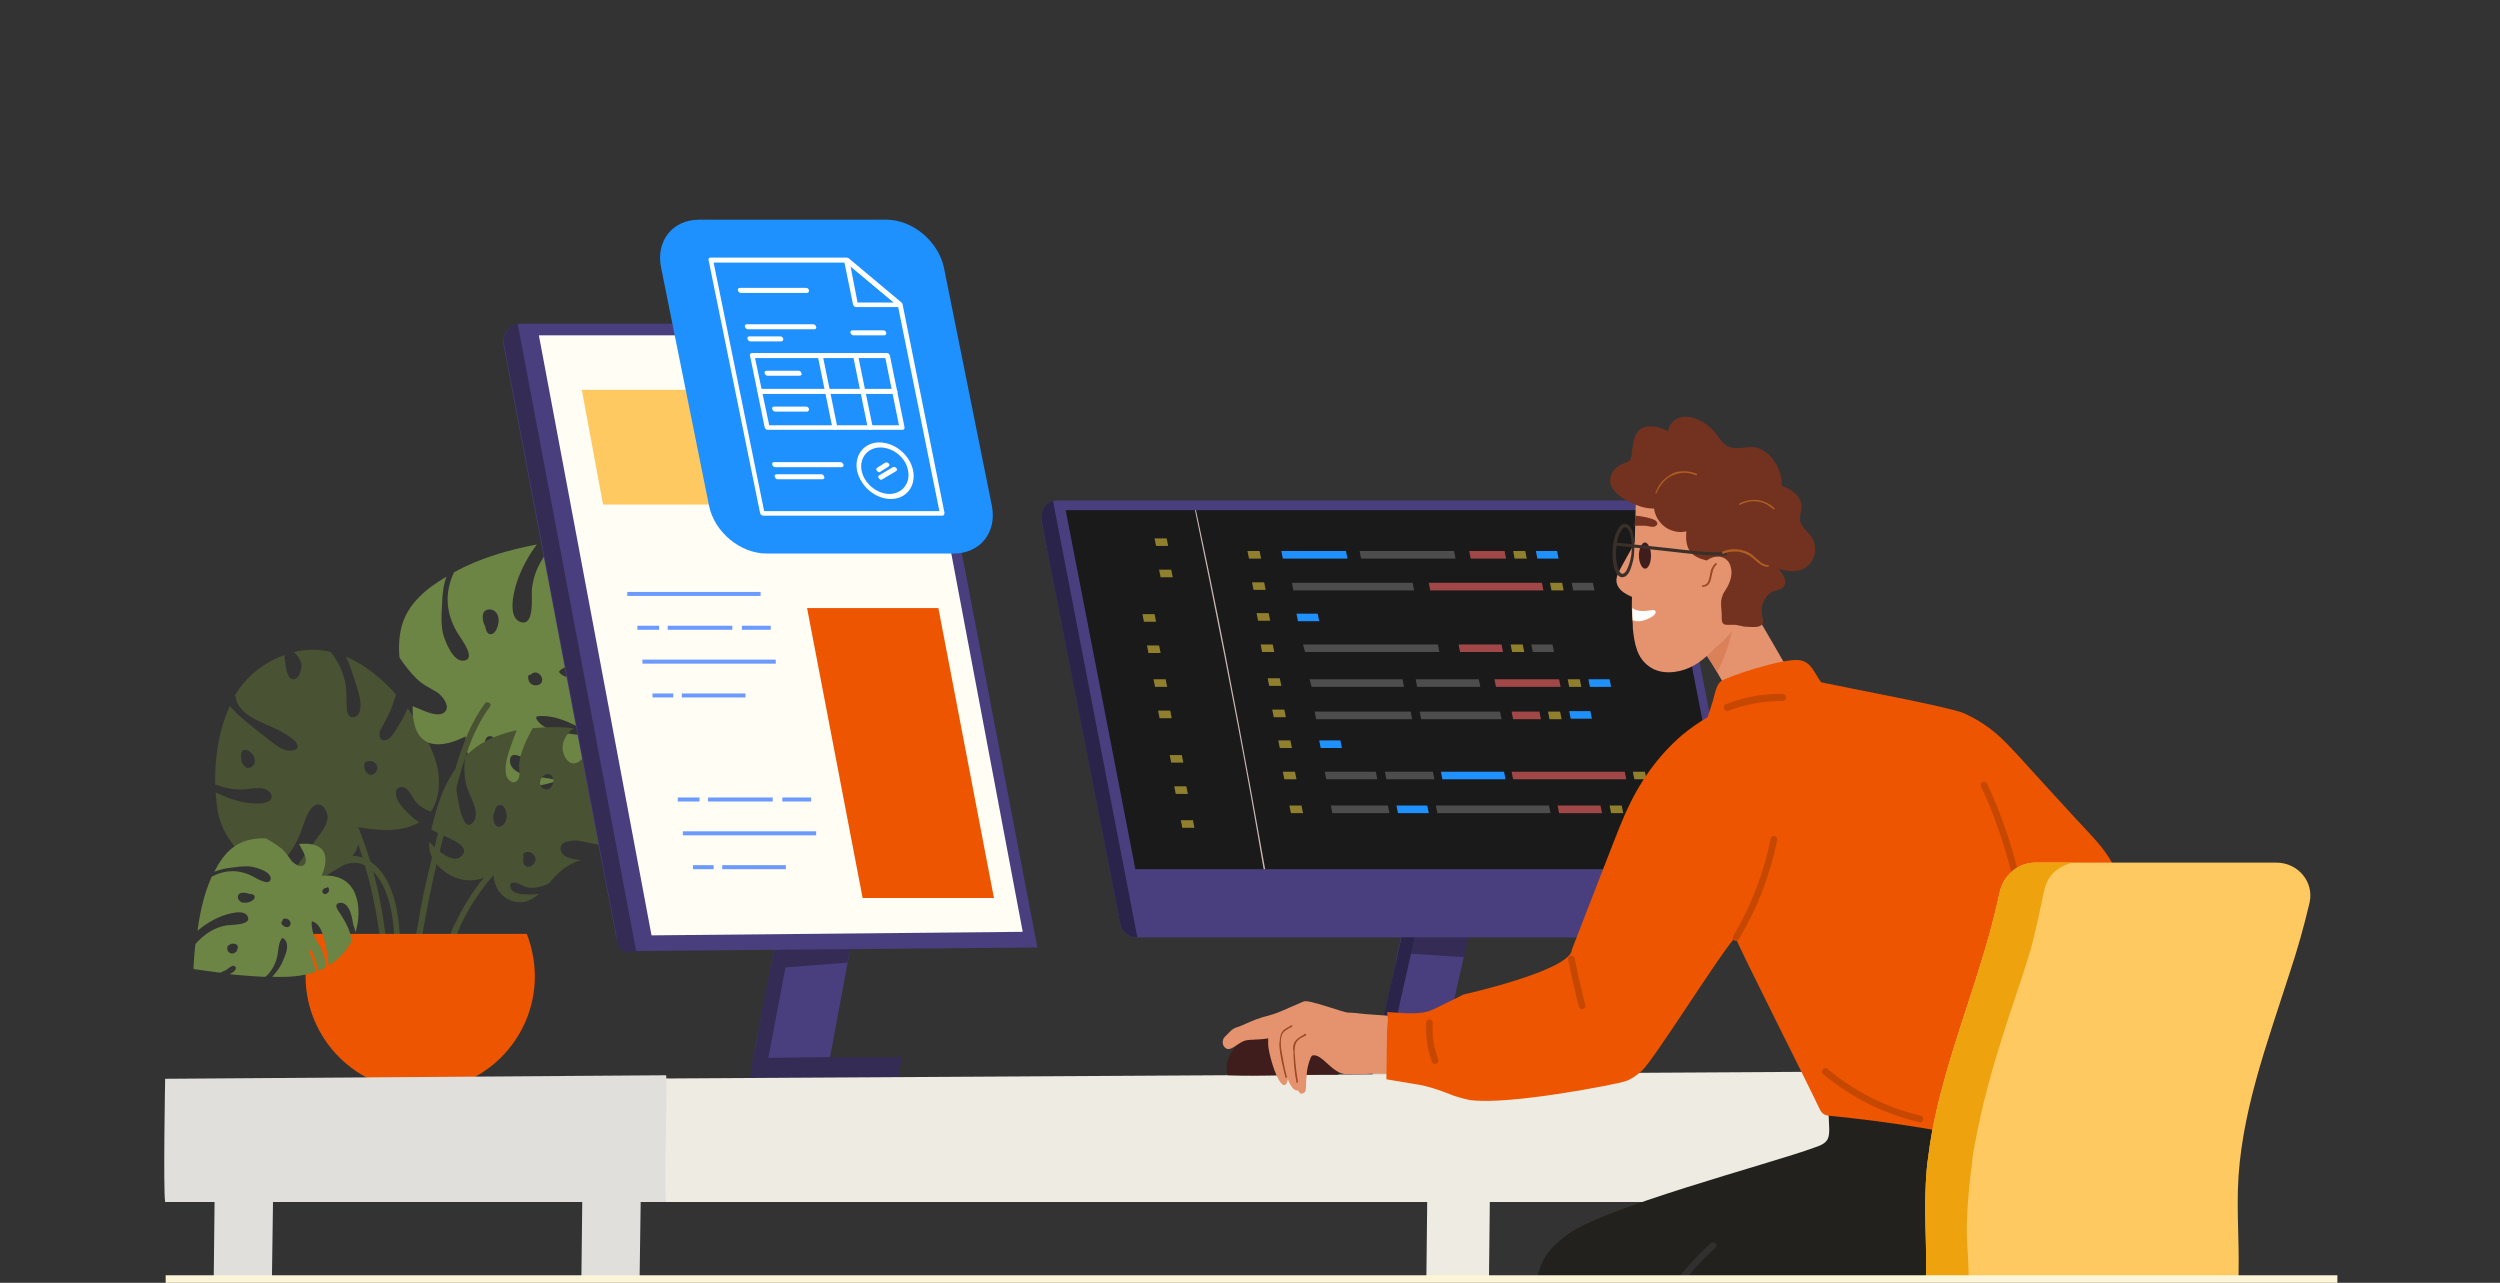 <?xml version="1.0" encoding="utf-8"?>
<!-- Generator: Adobe Illustrator 26.4.1, SVG Export Plug-In . SVG Version: 6.00 Build 0)  -->
<svg version="1.1" id="Layer_1" xmlns="http://www.w3.org/2000/svg" xmlns:xlink="http://www.w3.org/1999/xlink" x="0px" y="0px"
	 viewBox="0 0 495 254" style="enable-background:new 0 0 495 254;" xml:space="preserve">
<rect x="0" y="0" width="495" height="254" fill="#333333" stroke="none"/>
<style type="text/css">
	.st0{clip-path:url(#SVGID_00000079478723005818317840000017327843493143336883_);}
	.st1{fill:#495233;}
	.st2{fill:#6C8444;}
	.st3{fill:#ED5500;}
	.st4{fill:#4A3F7E;}
	.st5{fill:#342C55;}
	.st6{fill:#1A1A1A;}
	.st7{fill:#CBC6AC;}
	.st8{fill:#2B244A;}
	.st9{fill:#1E91FE;}
	.st10{fill:#90802D;}
	.st11{fill:#A24747;}
	.st12{fill:#4D4D4D;}
	.st13{fill:#CCB6B6;}
	.st14{fill:#FFFDF4;}
	.st15{fill:#FFC961;}
	.st16{fill-rule:evenodd;clip-rule:evenodd;fill:#6D9AFF;}
	.st17{fill:#E0DFDC;}
	.st18{fill:#EDEBE2;}
	.st19{fill:#401D1D;}
	.st20{fill:#22211D;}
	.st21{fill:#E5936F;}
	.st22{fill:#DA815A;}
	.st23{fill:#3A3029;}
	.st24{fill:#733220;}
	.st25{fill:#FFFFFF;}
	.st26{fill:#9C4725;}
	.st27{fill:#9C7968;stroke:#C64700;}
	.st28{fill:#7D443B;stroke:#31302F;}
	.st29{fill:#B35E22;}
	.st30{fill:#EEA20E;}
	.st31{fill:#FDF5D7;}
</style>
<g>
	<defs>
		<rect id="SVGID_1_" x="32.5" y="20" width="430.5" height="233"/>
	</defs>
	<clipPath id="SVGID_00000132798615129490643900000011806737763358613153_">
		<use xlink:href="#SVGID_1_"  style="overflow:visible;"/>
	</clipPath>
	<g style="clip-path:url(#SVGID_00000132798615129490643900000011806737763358613153_);">
		<path class="st1" d="M74.3,153c-0.4,0.5-1.1,0.6-1.6,0.1c-0.5-0.5-0.7-1.3-0.5-2c0-0.1,0.1-0.2,0.2-0.2l0,0
			c0.6-0.3,1.4-0.3,1.9,0.2C74.9,151.6,74.8,152.5,74.3,153z M49.5,152c-0.1,0-0.1,0-0.2,0c-0.1,0.1-0.3,0.2-0.5,0
			c-0.1,0-0.1-0.1-0.2-0.2c-0.4-0.2-0.7-0.8-0.8-1.2c0-0.1,0-0.2,0-0.3c-0.1-0.3-0.1-0.5-0.1-0.7c0-0.6,0.3-1.3,1-1.1
			c0.8,0.1,1.6,1,1.7,1.8C50.6,151,50.2,151.8,49.5,152z M83,162.8c-0.8-0.5-1.6-1.2-2.2-1.8c-1-1-2.5-2.5-2.4-4
			c0-1.2,1.3-1.5,2.1-0.8c0.7,0.6,1.1,1.6,1.7,2.4c0.7,0.9,1.9,1.7,3.1,2.1c1.6-2.3,1.9-5.5,1.4-8.3c-0.6-3.2-2.8-7.9-6-12.2
			c-0.4,1.1-1,2.2-1.5,3c-0.6,1-1.6,2.9-2.7,3.3c-1.2,0.4-1.5-0.7-1.3-1.6c0,0,0-0.1,0-0.1v0c0-0.1,0-0.2,0.1-0.2
			c0-0.1,0.1-0.1,0.1-0.2c0.7-1.3,1.4-2.5,2-3.9c0.4-1,0.7-2,1-3c-2.8-3.2-6.2-5.9-9.9-7.5c0.8,1.6,1.3,3.4,1.8,4.9
			c0.5,1.6,1.8,5,0.6,6.6c-0.3,0.4-1,0.7-1.5,0.4c-0.9-0.5-0.7-2.2-0.8-3c0-1.9,0-3.6-0.7-5.4c-0.5-1.6-1.4-3.1-2.4-4.4
			c-2.3-0.6-4.8-0.6-7.3,0c0.7,0.7,1.3,1.5,1.5,2.4c0.1,0.9-0.4,2.9-1.6,3c-1.5,0.1-1.6-3.5-1.8-4.8c-1.4,0.5-2.8,1.2-4.2,2.1
			c-2.4,1.6-4.2,3.6-5.6,5.9c0,0,0,0.1,0.1,0.1c0.5,3.9,5.4,5.2,8.4,6.7c0.9,0.5,4.3,2.1,3.9,3.5c-0.2,0.7-1.5,0.7-2,0.6
			c-1.5-0.3-2.8-1.5-3.9-2.3c-2.6-2.1-5.3-4-7.5-6.5c-2.4,5.2-3,11.1-2.9,15.6c0.1,0,0.2,0,0.3,0c1.7,0.7,3.7,1,5.5,0.9
			c1.2-0.1,2.4-0.4,3.6-0.2c1,0.1,2.5,1.4,1.4,2.4c-1,0.8-3.1,0.6-4.2,0.5c-2.3-0.3-4.4-1.1-6.5-2.1c0.1,1.3,0.2,2.4,0.3,3.2
			c0.7,4.3,3.3,8.2,6.9,10.7c1.2,0.8,2.5,1.4,3.9,1.9c2.7-2.3,4.7-4.9,5.9-8.3c0.5-1.4,1.5-5.2,3.4-5.1c0.9,0.1,1.5,1.1,1.7,1.9
			c0.3,1.3-0.5,2.6-1.2,3.6c-1,1.5-2.2,2.9-3.2,4.4c-1,1.5-2,2.9-3.1,4.3c2.5,0.3,5.1,0.1,7.5-0.6c3.8-1.2,7.8-5.1,5.7-9.2
			C74.3,164.4,79.4,165,83,162.8z"/>
		<path class="st2" d="M107.1,135.3c-0.4,0.4-1.1,0.5-1.6,0.3c-0.7-0.3-1-1-0.9-1.7c0-0.3,0.3-0.3,0.5-0.3c0.4-0.5,1.1-0.6,1.6-0.2
			C107.3,133.8,107.6,134.7,107.1,135.3z M98.7,123.3c-0.1,0.7-0.5,1.9-1.2,2.2c-0.9,0.4-1.3-0.7-1.4-1.3c0-0.1,0-0.1,0-0.1
			c-0.4-0.7-0.6-1.6-0.5-2.3c0.1-1.1,1.3-1.4,2.2-0.9C98.6,121.4,98.8,122.4,98.7,123.3z M97.4,147.5c-0.5,0.4-1.1,0.5-1.5,0.1
			c-0.2-0.2-0.1-0.4,0.1-0.5c0-0.4,0.2-0.9,0.4-1.1c0.4-0.4,1.1-0.3,1.4,0.2C98,146.6,97.8,147.2,97.4,147.5z M111.2,117.4
			c0-0.1,0.1-0.2,0.2-0.2c0.1-0.5,0.5-0.9,1.1-1c1.5-0.2,2.5,1.5,1.3,2.6c-0.5,0.4-1.2,0.6-1.8,0.4
			C111.2,118.8,111.1,118,111.2,117.4z M115.4,140.4c2.1,0.8,4.2,1.3,6.4,1.6c1.2-4.2,1-8.7,0.6-13.1c-1.5,1.6-3.2,2.9-5.3,3.9
			c-1.8,0.8-4.8,2.2-6.3,0.4c-0.1-0.1-0.1-0.3,0-0.4c1.7-1.4,3.9-1.3,5.9-1.9c2-0.6,4.1-2,5.5-3.7c0-0.4-0.1-0.7-0.1-1.1
			c-0.4-3.2-1-6.4-1.6-9.6c0,0.1-0.1,0.1-0.1,0.2c-0.3,0.6-0.8,1.7-1.5,1.8c-0.7,0.1-0.9-0.7-0.8-1.2c0.2-0.8,1-1.4,1.3-2.2
			c0.2-0.5,0.4-0.9,0.5-1.4c-0.5-2.5-1.1-5-1.7-7.5c0-0.2-0.2-0.2-0.4-0.2c-2.5,0.3-5,0.7-7.5,1.1c-2.7,2.7-4.7,5.9-5,9.8
			c-0.1,1.1,0.6,7-2.1,6.3c-2.8-0.8-1.5-6-0.9-7.8c0.9-2.8,2.3-5.3,4-7.6c-5.7,1.1-11.3,2.7-16.4,5.5c-1.9,4-1.7,8.2,0.8,12.2
			c0.5,0.9,3.7,4.9,1.2,5.3c-2.2,0.4-3.8-3.9-4.2-5.4c-0.5-2.3-0.2-4.8-0.1-7.1c0.1-1.4,0.3-2.8,0.8-4.1c-0.1,0-0.1,0.1-0.2,0.1
			c-3.9,2.3-7.5,5.3-8.7,9.8c-0.5,2-0.6,4.1-0.4,6.1c1,1.5,2.1,2.9,3.3,4.1c1.3,1.3,2.7,1.9,4.2,2.8c1,0.7,2.8,2.9,1.3,4
			c-1.2,0.9-3.6-0.2-4.8-0.7c-0.5-0.2-1-0.4-1.4-0.6c-0.2,12.3,10.5,5.9,10.5,6c-0.1,11.2,11.4,11.3,18.4,8.7
			c-0.7-0.1-1.4-0.3-2.1-0.4c-1.4-0.2-2.8-0.3-4.2-0.6c-1.5-0.3-3.6-1.3-3.3-3.2c0.3-1.7,2.4-0.3,3.2,0.1c2.7,1.5,6,2.9,9.2,2.7
			c0.3-0.2,0.7-0.4,1-0.6c2.4-1.7,4.5-4,5.9-6.6c-2.7-0.1-5.5-0.3-8.1-0.7c-1.9-0.3-5-0.9-6-2.9c-0.1-0.2,0-0.5,0.3-0.5
			c2.3-0.2,4.6,0.5,6.7,1.5c2.5,1.3,5,1.9,7.7,1.5c0.3-0.7,0.6-1.3,0.8-2c0,0,0-0.1,0-0.1c-2.2-0.3-4.3-0.8-6.4-1.6
			C114.8,140.9,115,140.3,115.4,140.4z"/>
		<path class="st1" d="M105.8,170.9c-0.4,0.7-1.4,1-1.9,0.4c-0.4-0.5-0.4-1.2-0.2-1.8c-0.1-0.1-0.2-0.3,0-0.5
			C104.8,168,106.7,169.5,105.8,170.9z M107.1,155.7c-0.4-0.7-0.1-1.6,0.5-2.1c0.1-0.1,0.1-0.1,0.2-0.1c0.6-0.4,1.3-0.3,1.6,0.4
			c0.4,0.8,0.1,1.8-0.6,2.2C108.2,156.5,107.5,156.3,107.1,155.7z M98.8,163.7c-0.7,0-1-0.8-1.1-1.4c-0.1-0.6,0-1.2,0.3-1.7
			c0,0,0-0.1,0-0.2c0.1-0.4,0.4-0.9,0.8-1c0.3-0.1,0.7,0.1,0.9,0.3c0.5,0.6,0.7,1.5,0.6,2.3C100.2,162.7,99.6,163.7,98.8,163.7z
			 M125.6,162.1c-0.8,0-1.5-0.1-2.3-0.2c-1.5-0.1-3.7,0.1-4.9-0.9c-0.1-0.1-0.2-0.4,0-0.5c2.4-2,5,0.2,7.5,0.3
			c0.3-1.9,0.3-4,0.1-5.7c-0.1-1.5-0.4-2.8-0.9-4.1c-1.4,1.9-2.6,4-4.5,5.5c-0.7,0.6-2.6,2.4-3.6,1.7c-1.1-0.8,0.8-2.1,1.4-2.4
			c2.3-1.6,4.6-3.1,6.4-5.4c-0.9-1.8-2.3-3.4-4.2-4.3c-1.4-0.7-2.9-1.1-4.4-1.5c0.3,2.4,0,5.9-2.2,6.5c-1.5,0.4-2.5-1.4-2.6-2.8
			c-0.1-1.7,0.9-3.2,2.2-4.1c-2.3-0.3-4.7-0.3-7-0.1c-0.4,0-0.8,0.1-1.2,0.1c0,0,0,0.1,0,0.1c-1.1,2.1-2.4,4.6-2.6,7
			c-0.1,0.9,0.3,2.1-0.2,3c-0.8,1.3-2.2,0.2-2.4-0.9c-0.4-2,0.5-4.5,1.2-6.4c0.3-0.8,0.6-1.6,0.9-2.4c-2.8,0.6-5.6,1.6-8,3.3
			c-0.8,0.6-1.5,1.2-2.2,1.9c-0.3,2.4-0.2,4.9,0.7,7c0.6,1.6,2.4,4.5,0.7,6.2c-1.2,1.1-1.9-1-2.2-1.9c-0.8-2.8-1.1-5.8-1.2-8.8
			c-1.2,1.8-2.2,3.7-2.9,5.7c-0.7,2-1.3,4.1-1.8,6.2c1.5,1,3.2,1.5,4.8,2.4c0.7,0.4,2.2,1.3,1.5,2.5c-1.5,2.4-4.8-0.4-6.7-2.4
			c-0.2,1.9,0.5,3.4,1.8,4.8c2.9,3,7.4,3.9,10.9,1.2c-0.1,3.5,2.5,6.3,5.9,5.9c1.2-0.2,2.2-0.8,3.1-1.6c-0.8,0.1-1.6,0.1-2.4,0.1
			c-1,0-2.8-0.1-3.2-1.3c-0.4-1.2,0.7-1.2,1.4-0.9c0.9,0.3,1.5,0.9,2.6,0.9c1.2,0,2.3-0.3,3.5-0.8c1.3-1.5,2.5-2.9,4.3-3.8
			c0.7-0.4,1.4-0.7,2.2-0.9c-1.4-0.1-3.5-0.4-4-1.7c-0.8-2.2,2.5-2.3,3.6-2.1c1.5,0.2,2.9,0.7,4.4,0.8c1.3,0.1,2.5-0.1,3.8-0.4
			c0.3-0.2,0.5-0.4,0.7-0.6C124.4,165.1,125.1,163.7,125.6,162.1z"/>
		<path class="st1" d="M88.4,187.3c0.4,0,0.8,0,1.2,0c0.4-1.2,0.9-2.4,1.4-3.6c0.1-0.3,0.3-0.6,0.4-0.9c2.9-6,7.2-11.2,12.4-15.3
			c0.6-0.5-0.2-1.3-0.8-0.8c-5.3,4.2-9.7,9.5-12.6,15.6c-0.1,0.1-0.1,0.3-0.2,0.4C89.4,184.1,88.9,185.7,88.4,187.3z"/>
		<path class="st1" d="M82.1,187.3c0.4,0,0.8,0,1.2,0c0.2-1.6,0.5-3.3,0.8-4.9c0.5-2.8,1.1-5.7,1.7-8.5c1.3-5.9,2.9-11.8,4.5-17.7
			c1.5-5.7,3.2-11.5,6.7-16.3c0.5-0.6-0.6-1.2-1-0.6c-3.4,4.7-5.1,10.1-6.6,15.6c-1.8,6.5-3.5,13.1-5,19.7c-0.6,2.5-1.1,5.1-1.5,7.7
			C82.5,184.1,82.3,185.7,82.1,187.3z"/>
		<path class="st1" d="M68.1,160.4c1.5,3.1,2.8,6.4,3.8,9.7c0.2,0.5,0.3,0.9,0.4,1.4h0c1.1,3.7,1.9,7.4,2.5,11.2
			c0.2,1.5,0.5,3,0.6,4.5c0.4,0,0.8,0,1.2,0.1c-0.2-1.5-0.4-3.1-0.6-4.6c-0.5-3.4-1.2-6.8-2.1-10.1c-0.2-0.6-0.3-1.2-0.5-1.8
			c-1.1-3.7-2.5-7.4-4.2-11C68.7,159.1,67.7,159.7,68.1,160.4z"/>
		<path class="st1" d="M57.1,178.4c3-2,6.1-4.1,9.1-6.1c1.7-1.1,3.4-1.9,5.5-1.2c0.2,0.1,0.4,0.2,0.6,0.3c0.6,0.3,1.1,0.7,1.5,1.1
			c0.6,0.6,1.1,1.3,1.5,1.9c1.4,2.3,2.1,5.1,2.5,8c0.2,1.6,0.3,3.2,0.4,4.7c0.4,0,0.8,0,1.1,0c-0.1-1.6-0.2-3.2-0.4-4.8
			c-0.5-4-1.6-7.8-4.1-10.5c-0.5-0.5-1-0.9-1.6-1.3c-0.5-0.3-0.9-0.5-1.4-0.7c-1.2-0.4-2.6-0.5-3.9,0.1c-1.8,0.7-3.4,2.1-5,3.1
			c-2.1,1.4-4.3,2.8-6.4,4.2C56,177.8,56.5,178.8,57.1,178.4z"/>
		<path class="st3" d="M104.3,184.9c1,2.6,1.6,5.5,1.6,8.4c0,12.5-10.2,22.7-22.7,22.7c-12.5,0-22.7-10.2-22.7-22.7
			c0-3,0.6-5.8,1.6-8.4H104.3z"/>
		<path class="st2" d="M57.3,183.4c0.3-0.3,0.3-0.7,0.1-1c-0.2-0.4-0.7-0.6-1.2-0.5c-0.2,0-0.2,0.2-0.2,0.3c-0.3,0.3-0.4,0.7,0,1
			C56.4,183.6,57,183.7,57.3,183.4z M49,178.7c0.5-0.1,1.2-0.4,1.4-0.9c0.2-0.6-0.5-0.8-0.9-0.8c0,0-0.1,0-0.1,0
			c-0.5-0.2-1.1-0.3-1.6-0.2c-0.7,0.1-0.9,0.9-0.5,1.4C47.7,178.8,48.4,178.8,49,178.7z M65,176.7c0.2-0.3,0.2-0.7,0-1
			c-0.1-0.1-0.3,0-0.3,0.1c-0.3,0-0.6,0.1-0.7,0.3c-0.3,0.3-0.2,0.7,0.2,0.9C64.4,177.1,64.8,176.9,65,176.7z M45.7,186.9
			c-0.1,0-0.1,0.1-0.1,0.1c-0.3,0.1-0.6,0.3-0.6,0.7c-0.1,1,1.1,1.5,1.8,0.7c0.2-0.3,0.4-0.8,0.2-1.2
			C46.7,186.8,46.1,186.8,45.7,186.9z M61.2,188.4c0.6,1.3,1.1,2.6,1.3,4c-2.7,1-5.7,1.1-8.6,1c1-1.1,1.8-2.2,2.3-3.6
			c0.5-1.1,1.2-3.1-0.1-4c-0.1-0.1-0.2-0.1-0.3,0c-0.8,1.1-0.6,2.6-1,3.9c-0.3,1.3-1.1,2.7-2.2,3.7c-0.2,0-0.5,0-0.7,0
			c-2.1-0.1-4.3-0.3-6.4-0.5c0,0,0.1,0,0.1-0.1c0.4-0.2,1.1-0.6,1.1-1.1c0-0.4-0.5-0.6-0.8-0.4c-0.5,0.2-0.9,0.7-1.4,0.9
			c-0.3,0.1-0.6,0.3-0.9,0.4c-1.7-0.2-3.4-0.5-5.1-0.7c-0.1,0-0.2-0.1-0.2-0.2c0.1-1.6,0.2-3.2,0.4-4.8c1.7-1.9,3.7-3.3,6.3-3.7
			c0.7-0.1,4.7,0,4.1-1.6c-0.6-1.8-4.1-0.6-5.2-0.2c-1.8,0.7-3.4,1.7-4.8,2.9c0.5-3.7,1.3-7.3,2.8-10.7c2.6-1.4,5.4-1.5,8.1-0.1
			c0.6,0.3,3.4,2.1,3.6,0.5c0.1-1.4-2.7-2.2-3.8-2.4c-1.6-0.2-3.2,0.1-4.7,0.3c-0.9,0.1-1.8,0.4-2.7,0.7c0,0,0-0.1,0.1-0.1
			c1.3-2.6,3.1-5,6.1-6c1.3-0.4,2.7-0.6,4.1-0.5c1,0.6,2,1.2,2.9,1.9c0.9,0.7,1.4,1.6,2.1,2.5c0.5,0.6,2,1.7,2.7,0.6
			c0.5-0.8-0.3-2.3-0.7-3c-0.2-0.3-0.3-0.6-0.5-0.9c8.1-0.7,4.4,6.3,4.5,6.3c7.4-0.6,8.1,6.6,6.7,11.2c-0.1-0.4-0.2-0.9-0.4-1.3
			c-0.2-0.9-0.3-1.8-0.6-2.6c-0.3-0.9-1-2.2-2.3-1.9c-1.1,0.3-0.1,1.6,0.2,2c1.1,1.7,2.2,3.6,2.3,5.6c-0.1,0.2-0.2,0.4-0.4,0.7
			c-1,1.6-2.4,3-4.1,4.1c-0.2-1.7-0.4-3.4-0.9-5.1c-0.3-1.2-0.8-3.1-2.2-3.6c-0.2-0.1-0.3,0-0.3,0.2c0,1.5,0.5,2.9,1.3,4.1
			c1,1.5,1.5,3.1,1.4,4.8c-0.4,0.2-0.9,0.4-1.3,0.6l-0.1,0c-0.3-1.4-0.7-2.7-1.3-4C61.4,188,61,188.2,61.2,188.4z"/>
		<path class="st4" d="M272.1,209.6c1.5,0,6-0.1,9.4-0.1c1.7,0,3.1,0,3.8,0c1.5-6.7,3-13.3,4.5-19.9c0.4-1.8,0.8-3.7,1.2-5.5
			c0.5-2.2,1-4.4,1.5-6.6c0.1-0.4,0.2-0.7,0.2-1.1c-1,0-2.1,0-3.1-0.1c-1.1-0.1-8.8-0.2-10-0.5c0,0.1-0.1,0.3-0.1,0.4
			c-0.6,2.7-1.2,5.4-1.8,8.1c-0.3,1.5-0.7,3-1,4.5C275.3,195.7,273.7,202.6,272.1,209.6z"/>
		<path class="st5" d="M277.9,184.2c4.1-0.2,8.3-0.3,12.4-0.2h0.8c-0.4,1.8-0.8,3.7-1.2,5.5l-0.4,0c-2.5-0.2-5.1-0.3-7.6-0.5
			c-1.7-0.1-3.3-0.2-5-0.3C277.2,187.1,277.6,185.7,277.9,184.2z"/>
		<path class="st4" d="M206.2,102.8c0,0.1,0,0.1,0,0.2l0.8,4.2l3.5,17.7l11.3,58c0.1,0.8,0.5,1.4,1.1,1.9c0.6,0.5,1.3,0.8,2.1,0.8
			h118.7c0.4,0,0.8-0.1,1.2-0.3c0.4-0.2,0.7-0.4,1-0.7c0.3-0.3,0.4-0.7,0.6-1.1c0.1-0.4,0.1-0.8,0-1.2l-15.8-81
			c-0.1-0.6-0.5-1.2-1-1.6c-0.5-0.4-1.1-0.6-1.8-0.6H209.5c-0.3,0-0.6,0-0.9,0.1c-0.8,0.2-1.4,0.7-1.8,1.4
			C206.3,101.2,206.1,102,206.2,102.8z"/>
		<path class="st6" d="M211,101l13.8,71.1h118L329,101H211z"/>
		<path class="st7" d="M271.7,213.4l26.4-0.5v-4.6l-25.9,0.5L271.7,213.4z"/>
		<path class="st8" d="M272.3,208.9c0.9,0,1.8,0,2.6-0.1l5.2-23.2h-2.6C277.3,186.7,273,205,272.3,208.9z"/>
		<path class="st8" d="M206.2,102.8l0.8,4.4l14.8,75.7c0.1,0.8,0.5,1.4,1.1,1.9c0.6,0.5,1.3,0.8,2.1,0.8h0.2l-16.7-86.4
			c-0.8,0.2-1.4,0.7-1.8,1.4S206.1,102,206.2,102.8z"/>
		<path class="st9" d="M304.4,110.6h4.2l-0.3-1.5h-4.2L304.4,110.6z"/>
		<path class="st10" d="M299.9,110.6h2.4l-0.3-1.5h-2.4L299.9,110.6z"/>
		<path class="st11" d="M291.2,110.6h7l-0.3-1.5h-7L291.2,110.6z"/>
		<path class="st12" d="M269.5,110.6h18.7l-0.3-1.5h-18.7L269.5,110.6z"/>
		<path class="st9" d="M254,110.6h12.8l-0.3-1.5h-12.8L254,110.6z"/>
		<path class="st10" d="M299.4,129.1h2.4l-0.3-1.5h-2.4L299.4,129.1z"/>
		<path class="st11" d="M289.1,129.1h8.5l-0.3-1.5h-8.5L289.1,129.1z"/>
		<path class="st12" d="M258.4,129.1h26.6l-0.3-1.5h-26.7L258.4,129.1z"/>
		<path class="st12" d="M303.5,129.1h4.2l-0.3-1.5h-4.2L303.5,129.1z"/>
		<path class="st10" d="M310.7,136h2.4l-0.3-1.5h-2.4L310.7,136z"/>
		<path class="st11" d="M296.2,136H309l-0.3-1.5h-12.8L296.2,136z"/>
		<path class="st12" d="M280.6,136h12.5l-0.3-1.5h-12.5L280.6,136z"/>
		<path class="st12" d="M259.7,136H278l-0.3-1.5h-18.4L259.7,136z"/>
		<path class="st9" d="M314.8,136h4.2l-0.3-1.5h-4.2L314.8,136z"/>
		<path class="st10" d="M323.6,154.3h2.4l-0.3-1.5h-2.4L323.6,154.3z"/>
		<path class="st11" d="M299.6,154.3H322l-0.3-1.5h-22.4L299.6,154.3z"/>
		<path class="st9" d="M285.6,154.3h12.5l-0.3-1.5h-12.5L285.6,154.3z"/>
		<path class="st12" d="M274.5,154.3h9.5l-0.3-1.5h-9.5L274.5,154.3z"/>
		<path class="st12" d="M262.6,154.3h10.1l-0.3-1.5h-10.1L262.6,154.3z"/>
		<path class="st12" d="M328.1,154.3h4.2l-0.3-1.5h-4.2L328.1,154.3z"/>
		<path class="st10" d="M319,161h2.4l-0.3-1.5h-2.4L319,161z"/>
		<path class="st11" d="M308.7,161h8.5l-0.3-1.5h-8.5L308.7,161z"/>
		<path class="st12" d="M284.6,161h22.4l-0.3-1.5h-22.4L284.6,161z"/>
		<path class="st9" d="M276.8,161h6.1l-0.3-1.5h-6.1L276.8,161z"/>
		<path class="st12" d="M263.8,161h11.3l-0.3-1.5h-11.3L263.8,161z"/>
		<path class="st12" d="M323.4,161h4.2l-0.3-1.5h-4.2L323.4,161z"/>
		<path class="st10" d="M307.2,116.9h2.4l-0.3-1.5h-2.4L307.2,116.9z"/>
		<path class="st11" d="M283.2,116.9h22.4l-0.3-1.5h-22.4L283.2,116.9z"/>
		<path class="st12" d="M256.1,116.9H280l-0.3-1.5h-23.9L256.1,116.9z"/>
		<path class="st12" d="M311.5,116.9h4.2l-0.3-1.5h-4.2L311.5,116.9z"/>
		<path class="st10" d="M306.8,142.4h2.4l-0.3-1.5h-2.4L306.8,142.4z"/>
		<path class="st11" d="M299.6,142.4h5.5l-0.3-1.5h-5.5L299.6,142.4z"/>
		<path class="st12" d="M260.6,142.4h19l-0.3-1.5h-19L260.6,142.4z"/>
		<path class="st12" d="M281.4,142.4h15.9l-0.3-1.5h-15.9L281.4,142.4z"/>
		<path class="st9" d="M257,123h4.2l-0.3-1.5h-4.2L257,123z"/>
		<path class="st9" d="M311,142.3h4.2l-0.3-1.5h-4.2L311,142.3z"/>
		<path class="st9" d="M261.5,148.1h4.2l-0.3-1.5h-4.2L261.5,148.1z"/>
		<path class="st10" d="M249.4,109.1l0.3,1.5h-2.4l-0.3-1.5H249.4z"/>
		<path class="st10" d="M250.6,116.8h-2.4l-0.3-1.5h2.4L250.6,116.8z"/>
		<path class="st10" d="M251.5,122.9h-2.4l-0.3-1.5h2.4L251.5,122.9z"/>
		<path class="st10" d="M252.3,129.1h-2.4l-0.3-1.5h2.4L252.3,129.1z"/>
		<path class="st10" d="M253.7,135.8h-2.4l-0.3-1.5h2.4L253.7,135.8z"/>
		<path class="st10" d="M254.6,142h-2.4l-0.3-1.5h2.4L254.6,142z"/>
		<path class="st10" d="M255.8,148.1h-2.4l-0.3-1.5h2.4L255.8,148.1z"/>
		<path class="st10" d="M256.7,154.3h-2.4l-0.3-1.5h2.4L256.7,154.3z"/>
		<path class="st10" d="M258,161h-2.4l-0.3-1.5h2.4L258,161z"/>
		<path class="st10" d="M231,106.6l0.3,1.5h-2.4l-0.3-1.5H231z"/>
		<path class="st10" d="M232.2,114.3h-2.4l-0.3-1.5h2.4L232.2,114.3z"/>
		<path class="st10" d="M228.9,123.1h-2.4l-0.3-1.5h2.4L228.9,123.1z"/>
		<path class="st10" d="M229.8,129.3h-2.4l-0.3-1.5h2.4L229.8,129.3z"/>
		<path class="st10" d="M231.1,136h-2.4l-0.3-1.5h2.4L231.1,136z"/>
		<path class="st10" d="M232,142.2h-2.4l-0.3-1.5h2.4L232,142.2z"/>
		<path class="st10" d="M234.3,151h-2.4l-0.3-1.5h2.4L234.3,151z"/>
		<path class="st10" d="M235.2,157.2h-2.4l-0.3-1.5h2.4L235.2,157.2z"/>
		<path class="st10" d="M236.5,163.9h-2.4l-0.3-1.5h2.4L236.5,163.9z"/>
		<path class="st13" d="M236.6,101c1,4.9,2,9.7,3,14.6c3.8,18.8,7.4,37.6,10.6,56.5h0.3c-0.9-5-1.8-10.1-2.7-15.1
			c-3.4-18.7-7-37.4-11-56H236.6z"/>
		<path class="st4" d="M148.9,210.8c1,0,2-0.1,3-0.1c3.9-0.1,7.7,0.1,11.5,1.3c0.1,0,0.3,0.1,0.4,0.2c0.9-4.6,1.7-9.2,2.6-13.9
			c0.4-2.2,0.8-4.3,1.2-6.5c1.1-5.6,2.1-11.3,3.2-16.9c-1.2,0-2.4,0-3.6-0.1c-1.3-0.1-10.1-0.3-11.4-0.5c0,0.2-0.1,0.3-0.1,0.5
			l-3.2,17.1c-0.1,0.6-0.2,1.1-0.3,1.7l-0.7,3.8C150.6,201.9,149.7,206.4,148.9,210.8z"/>
		<path class="st5" d="M156.2,185.5c4.1-0.2,7.8-0.5,12-0.4h0.8c-0.4,1.8-1.2,5.5-1.2,5.5l-12.9,1C155,191.5,155.9,187,156.2,185.5z
			"/>
		<path class="st4" d="M99.7,68.2l17.1,90.2l5.2,27.1c0.2,0.8,0.6,1.5,1.2,2s1.4,0.8,2.2,0.8h0.5l79.5-0.7L182.1,66
			c-0.1-0.5-0.4-1-0.8-1.4c-0.4-0.3-0.9-0.5-1.5-0.5h-76.7c-0.2,0-0.5,0-0.7,0.1c-0.9,0.2-1.7,0.7-2.2,1.5
			C99.8,66.4,99.6,67.3,99.7,68.2z"/>
		<path class="st14" d="M129,185.2l73.5-0.7L180.2,66.4h-73.5L129,185.2z"/>
		<path class="st15" d="M142,77.2h-26.8l4.2,22.7h26.8L142,77.2z"/>
		<path class="st3" d="M185.8,120.4h-26l11,57.4h26L185.8,120.4z"/>
		<path class="st16" d="M146.1,77.2h25.5v0.8h-25.5V77.2z M168.2,83.9h5.5v0.8h-5.5V83.9z M153.9,83.9h12.4v0.8h-12.4V83.9z
			 M156.8,97.3h12.1v0.8h-12.1V97.3z M151.1,97.3h3.9v0.8h-3.9V97.3z M150.1,90.6h25.5v0.8h-25.5V90.6z M148.1,83.9h4.2v0.8h-4.2
			L148.1,83.9L148.1,83.9z"/>
		<path class="st16" d="M124.2,117.2h26.4v0.8h-26.4V117.2z M146.9,123.9h5.7v0.8h-5.7V123.9z M132.2,123.9H145v0.8h-12.8V123.9z
			 M135,137.3h12.6v0.8H135V137.3z M129.2,137.3h4.1v0.8h-4.1V137.3z M127.2,130.6h26.4v0.8h-26.4V130.6z M126.2,123.9h4.3v0.8h-4.3
			V123.9z"/>
		<path class="st16" d="M154.9,157.9h5.7v0.8h-5.7V157.9z M140.2,157.9H153v0.8h-12.8V157.9z M143,171.3h12.6v0.8H143V171.3z
			 M137.2,171.3h4.1v0.8h-4.1V171.3z M135.2,164.6h26.4v0.8h-26.4V164.6z M134.2,157.9h4.3v0.8h-4.3V157.9z"/>
		<path class="st5" d="M99.8,68.2l22.3,117.4c0,1.8,0.7,3.3,3.4,2.9h0.5L102.5,64.1c-0.9,0.2-1.7,0.7-2.2,1.5
			C99.8,66.4,99.6,67.3,99.8,68.2z"/>
		<path class="st5" d="M148.5,213.5l15-0.2l14.4,0l0.7-4l-14.4,0l-15.1,0.2L148.5,213.5z"/>
		<path class="st5" d="M148.9,210.8c1,0,2-0.1,3-0.1l4.3-22.7l-3,0.1c-0.2,1.3-1.5,8-1.8,9.3C150.6,201.9,149.7,206.4,148.9,210.8z"
			/>
		<path class="st17" d="M42.2,215l0.1,3.2c0,1.2,0.1,2.5,0.1,3.9c0.4,13.3-0.4,34.8,0,46h11.5c-0.4-11.3,0.5-33.9,0.1-45
			c0-0.9-0.1-1.8-0.1-2.6c0-0.5,0-1.1-0.1-1.6l-0.1-3.3C51.5,215.3,44.4,215.4,42.2,215z"/>
		<path class="st17" d="M115,215l0.1,3.2c0,1.2,0.1,2.5,0.1,3.9c0.4,13.3-0.4,34.8,0,46h11.5c-0.4-11.3,0.5-33.9,0.1-45
			c0-0.9-0.1-1.8-0.1-2.6c0-0.5,0-1.1-0.1-1.6l-0.1-3.3C124.4,215.3,117.2,215.4,115,215z"/>
		<path class="st18" d="M282.3,215l0.1,3.2c0,1.2,0.1,2.5,0.1,3.9c0.4,13.3-0.4,35.3,0,46.5h12.4c-0.4-11.3,0.4-34.4,0-45.5
			c0-0.9-0.1-1.8-0.1-2.6c0-0.5,0-1.1-0.1-1.6l-0.1-3.3C292.4,215.3,284.5,215.4,282.3,215z"/>
		<path class="st18" d="M378.4,212.1c0.3,2.5,3.5,23.5,4.1,25.9H51.7c-0.5-2.5,0-24,0-24L378.4,212.1z"/>
		<path class="st17" d="M131.9,212.9c0.3,2.5-0.5,22.6,0,25.1H32.7c-0.4-2.5,0-24.4,0-24.4L131.9,212.9z"/>
		<path class="st19" d="M247.2,205.1c1.2-0.7,12,0.2,12.1,0.3c3.1,0.8,5,3.8,5.7,7.1c0,0,0,0.1,0,0.1c0,0,0,0.1,0,0.1
			c0,0,0,0-0.1,0.1c0,0,0,0-0.1,0c-7.4-0.1-15,0.4-21.6,0.1c0,0-0.1,0-0.1,0c0,0,0-0.1-0.1-0.1C242.3,209.3,244.8,206.5,247.2,205.1
			z"/>
		<path class="st20" d="M303.9,260.5c0.1,4.7,1,11.2,1.8,15.5l5.5,0.1h0c1.3,0,2.6,0,3.9,0h0l27.5,0.3c-0.7-3.1-2.3-7.9-1.7-10.4
			c0.4,0,0.7,0,1,0c1.3,0,3.4-0.2,6-0.6c4.2-0.6,4.8-1.4,10.1-2.4c3.6-0.6,8.9,2.1,11.9,1.5c1.9-0.4,3.6-0.7,5-1
			c0.9-0.2,1.6-0.3,2.2-0.5c0.7-0.2,1.4-0.3,2-0.4c3.4-0.6,7-0.9,10.4-1.5c0.9-0.2,1.9-0.3,2.8-0.6c2.8-0.7,5.5-1.8,7.9-3.8
			c0.3-0.3,0.7-0.5,1-0.8c3-2.8,2.7-10,3.1-14.3c0.2-2.6,0.2-5.2,0-7.8c-0.1-2.7-0.2-5.4-0.3-8.1h0c0,0,0.1,0,0.1,0
			c0,0,0.1-0.1,0.1-0.1c0,0,0-0.1,0-0.1c0,0-0.1-0.1-0.1-0.1c-3.4-1.1-6.9-2.2-10.4-3.2l-2.4-0.7c-5.9-1.7-11.8-3.3-17.7-4.8
			c-2.3-0.6-4.6-1.1-6.9-1.6c-1.2-0.3-3.4-1.2-4.4,0.2c-0.5,0.7-0.3,1.7-0.3,2.5c0,1.2,0,2.4,0.1,3.6c0,1.2,0.3,3-0.2,4.1
			c-0.5,1-1.7,1.4-2.6,1.7c-8.6,3.2-42.9,12.1-49.4,17.6C306.8,247.3,303.5,249.6,303.9,260.5z"/>
		<path class="st21" d="M242.8,207.6c0.9,0.5,2-0.8,3.3-1.4c1-0.5,2.5-0.2,5-0.6c0,0.4,0,0.8,0,1.2c0,1.2,1.3,6.6,2.8,7.9
			c0.6,0.5,1-0.3,1.1-1c0.5,1.3,1.2,2.4,2,2.2c0.1,0.1,0.1,0.2,0.2,0.3c0.1,0.1,0.2,0.2,0.3,0.3c0.1,0.1,0.3,0.1,0.4,0
			c0.1,0,0.3-0.1,0.4-0.2c0.1-0.1,0.2-0.2,0.2-0.4c0.1-0.5,0.1-1,0.1-1.6c0.1-0.8,0.1-1.6,0.2-2.3c0.1-0.8,0.6-2.7,1-3
			c2-0.6,4,3.9,7.1,3.7c0.8-0.1,2.6,0,2.6,0s3.1-0.2,4.4-0.1c1.2,0.1,2.5-0.1,4.2,0c0.1,0,0.9-0.4,0.9-0.5c-0.2-1.7-0.4-9-1-10.6
			c0,0,0,0,0-0.1c0,0,0-0.1,0-0.1c0,0,0-0.1,0-0.1c0,0,0,0-0.1,0h0c0,0-0.1,0-0.1,0l-0.6,0c-0.9,0-1.7-0.1-2.5-0.1
			c-1.4-0.1-2.8-0.2-4.2-0.3c-1.2-0.1-2.4-0.3-3.5-0.3c-1.1,0-7.9-2.7-8.9-2.2c-4.5,1.9-4.9,2.3-8.1,3.1c-1.7,0.5-3.5,1.4-4.5,1.8
			c-0.6,0.2-1.1,0.3-1.7,0.8c-0.3,0.3-0.5,0.5-0.8,0.8c-0.2,0.2-0.3,0.3-0.5,0.5c-0.1,0.2-0.3,0.3-0.3,0.5
			C241.9,206.7,242.3,207.3,242.8,207.6z"/>
		<path class="st21" d="M345.9,143.4c3.5-2.3,7.3-4,11.3-5.3c-3.9-6.8-7.8-13.6-11.8-20.4c-3.7,1.8-7.5,3.6-10.7,6.3
			C338.5,130.5,342.2,136.9,345.9,143.4z"/>
		<path class="st22" d="M343.2,124.2c-1.5,3.3-6,5.5-5.5,5.3c0.8,1.3,1.5,2.2,2.3,3.6C340.9,131.4,341.9,129.2,343.2,124.2z"/>
		<path class="st21" d="M320.2,114c0.4-1.3,3.6-6.5,4.2-7.9c0,0,0-0.1,0.1-0.1c0,0,0.1,0,0.1,0c0,0,0.1,0,0.1,0.1c0,0,0,0.1,0,0.1
			c0,0,0,0,0.1,0c0,0,0-0.1,0.1-0.1s0.1,0,0.1,0c0,0,0.1,0,0.1,0.1c0,0,0,0.1,0,0.1c0.3,4-0.4,8-1.1,12c0,0,0,0.1,0,0.1
			c0,0,0,0-0.1,0c0,0,0,0-0.1,0c0,0,0,0-0.1,0C322,117.8,319.4,116.5,320.2,114z"/>
		<path class="st23" d="M321.2,114.3c0.6,0,1.2-0.5,1.6-1.5c0.9-2.3,1.1-4.8,0.5-7.3c-0.3-1.1-0.8-1.7-1.5-1.8
			c-1.2-0.1-2.3,2.1-2.5,5.1c-0.1,1.2,0,2.5,0.3,3.7C320,113.6,320.5,114.3,321.2,114.3L321.2,114.3z M321.8,104.4L321.8,104.4
			c0.4,0,0.7,0.5,1,1.3c0.5,2.2,0.4,4.6-0.5,6.7c-0.3,0.8-0.7,1.2-1.1,1.2c-0.3,0-0.7-0.5-0.9-1.3c-0.3-1.1-0.4-2.3-0.3-3.4
			C320.1,106.2,321.1,104.4,321.8,104.4L321.8,104.4z"/>
		<path class="st21" d="M323.2,122.8c0-0.7-0.1-1.7-0.1-2.4c0-0.2,0-0.4,0-0.5c0-2.6,0.2-5.2,0.4-7.7c0.2-2.1,0.3-13,0.5-14.2
			c0,0,0-0.1,0-0.1s0.1,0,0.1,0c0,0,0-0.1,0-0.1c0,0,0.1,0,0.1,0c5.9,0.2,12.7,2.7,17.7,6.1c1.3,0.8,2.5,1.8,3.6,2.8
			c1,0.9,2,2,2.4,3.4c0.4,1.6,0.5,3.5,0.4,5.2c0,1.5-0.3,3-0.7,4.3c-0.6,1.5-1.5,2.9-2.8,3.8c-1.2,0.9-3.8,3.5-3.8,3.4
			c-1.9,2.1-4,4.3-6.5,5.4c-2.4,1.1-5.7,1.4-7.9-0.2c-2.5-1.7-3-4.6-3.3-7.6C323.3,123.8,323.3,123.3,323.2,122.8z"/>
		<path class="st19" d="M324.5,110c0,1.4,0.6,2.6,1.2,2.6c0.7,0,1.2-1.2,1.2-2.6c0-1.4-0.6-2.6-1.2-2.6
			C325.1,107.4,324.5,108.6,324.5,110z"/>
		<path class="st24" d="M323.8,102.1c1.4,0.1,3.2,0.5,3.9,0.9c0.3,0.2,0.6,0.6,0.4,0.9c-0.6,0.8-1.6,0.2-2.4,0.2c-0.5,0-1,0-1.6,0
			c-0.2,0-0.3,0-0.5,0C323.8,102.7,323.7,103.3,323.8,102.1z"/>
		<path class="st25" d="M323.2,120.4c1.1,0.8,2.5,0.6,3.9,0.4c0.9-0.1,0.9,0.6,0.3,1.1c-1,0.7-2.6,1.4-3.8,1c-0.1,0-0.2-0.1-0.3-0.1
			C323.2,122.2,323.2,121.2,323.2,120.4z"/>
		<path class="st24" d="M321.1,91.9c0.6-0.3,1.5-0.3,1.8-1.1c0.2-0.6,0.2-1.4,0.3-2c0.2-1,0.3-2.2,0.9-3.1c1.3-2,4.4-1.3,6.2-0.3
			c0.2-1.8,1.7-2.8,3.3-2.9c2,0,4,1.1,5.4,2.5c0.8,0.8,1.4,1.8,2.1,2.6c1,1.1,2.2,1.2,3.5,1.1c1-0.1,2-0.3,3-0.1
			c0.9,0.2,1.8,0.7,2.5,1.3c0.8,0.8,1.5,1.7,2,2.8c0.5,1.1,0.7,2.3,0.7,3.5c1.8,0.7,3.7,1.7,3.9,4c0,0.5-0.1,1.1-0.2,1.5
			c-0.1,0.4-0.2,0.9-0.1,1.3c0.1,0.4,0.2,0.9,0.5,1.2c0.7,1,1.7,1.7,2.2,2.9c0.3,0.8,0.4,1.8,0.2,2.6c-0.2,0.9-0.6,1.7-1.3,2.3
			c-1.7,1.5-3.9,1.2-5.9,0.6c1.1,1.1,2.2,3.2,0.5,4c-0.5,0.2-1,0.3-1.5,0.5c-0.7,0.3-1.3,0.9-1.7,1.6c-0.8,1.6-0.6,2.1-0.4,3.8
			c0.1,0.2,0.1,0.4,0.1,0.6c0,0.2-0.1,0.4-0.2,0.5c-0.5,0.8-2.3,0.5-3.1,0.5c-0.6,0-1.1-0.2-1.7-0.3c-0.8-0.2-1.5,0-2.3-0.1
			c-1,0-0.9-1.1-0.9-1.9c0-1.4-0.3-2,0-3.4c0.4-1.5,1.8-3.2,1.4-4.7c-0.4-1.5-1.5-1.8-2.9-2.3c-1.1-0.4-2.3-0.5-3.4-1.1
			c-2-1-2.3-3-2.1-5.1c-0.8,0.2-1.5,0.2-2.3,0c-0.8-0.2-1.5-0.5-2.1-1c-1.1-0.9-1.8-2.1-2-3.5c-1.1,0-2.2-0.2-3.2-0.6
			c-1.9-0.7-4.3-1.9-5.3-3.9C318.3,94.3,319.5,92.7,321.1,91.9z"/>
		<path class="st23" d="M319.7,107.4l10.4,1.1c3.8,0.4,7.6,1,11.5,0.8c0.4,0,0.5,0.7,0.1,0.7c-3.7,0.1-7.4-0.4-11-0.8l-11-1.2
			C319.6,107.9,319.7,107.6,319.7,107.4z"/>
		<path class="st21" d="M337.3,111.6c1.7-2,4.8-1.9,5.4,0.7c0.7,2.5-1.4,5.6-3.3,6.8c-0.5,0.3-1.1,0.5-1.7,0.5
			c-0.6,0-1.2-0.1-1.7-0.4c-1.1-0.5-1.5-1.5-1.7-2.8C334,114,334.5,112.2,337.3,111.6z"/>
		<path class="st3" d="M274.7,200.4c2.7,0.1,6.5,0.7,9-0.5c1.1-0.5,6.1-3,6.1-3s20.2-4.5,21.4-8.6c0,0,0,0,0-0.1c0,0,0,0,0-0.1
			c1.5-3.8,4.9-12.7,6.4-16.5c1.4-3.5,2.7-7.1,4.2-10.5c2.7-6.1,6.4-11.4,11.3-15.6c1.6-1.3,3.3-2.5,5-3.5c0.4-1.1,0.7-2.2,1.1-3.4
			c0.3-1.1,0.6-2.8,1.4-3.6c0.9-0.9,12.4-4.7,15.6-4.3c2.5,0.3,3,2.6,4.4,4.4c5.1,1.1,25.5,4.9,28.2,6.1c2.7,1.2,5.3,2.9,7.5,5
			c2.5,2.4,4.8,5.1,7.2,7.7l7.6,8.3c2.3,2.5,4.8,4.9,6.6,7.8c1.4,2.3,2.9,6,1.9,8.6c-4,10.4-12.8,9.1-16.9,8.6
			c0.7,1.6,3.2,13.5,4.3,17.3c1,3.6,1.8,9.6,0.6,13.2c-1.2,3.5-3.5,6.5-4.2,10.2c0,0,0,0.1-0.1,0.1c0,0-0.1,0-0.1,0
			c-12-3-24.2-5.2-36.5-6.6c-1.5-0.2-3.1-0.3-4.6-0.5c-1.1-0.1-1.5-0.6-2-1.7c-1.2-2.7-15.7-31.4-16.5-33.6
			c-2.7,2.7-16,24.1-18.5,26.4c-1,0.9-2.1,1.7-3.3,2.1c-1.4,0.5-23,4.8-30.8,3.7c-1.2-0.2-3.3-0.9-3.3-0.9s-3.8-1.6-6.6-2.1
			c-1.8-0.3-6.6-1.1-6.6-1.1s0.1-5.3,0.1-7.8c0-3.5,0.4-3.6,0-5.7c0,0,0,0,0-0.1C274.6,200.5,274.6,200.5,274.7,200.4
			C274.7,200.4,274.7,200.4,274.7,200.4C274.7,200.4,274.7,200.4,274.7,200.4z"/>
		<path class="st26" d="M337.1,115.9c1.5-0.1,1.3-1.9,1.7-3.1c0.2-0.5,0.5-1,0.9-1.3c0.2-0.1,0.3,0.2,0.2,0.3
			c-1.5,1.2-0.4,4.2-2.7,4.4C336.9,116.2,336.9,115.9,337.1,115.9z"/>
		<path class="st27" d="M343.6,185.6c3.6-6,6.1-12.6,7.5-19.5c0-0.2,0.3-0.1,0.3,0.1c-1.4,7-4,13.6-7.6,19.6
			C343.7,185.9,343.5,185.7,343.6,185.6z"/>
		<path class="st27" d="M311.3,189.8c0.6,3.1,1.3,6.3,2.1,9.3c0,0,0,0.1,0,0.1c0,0-0.1,0.1-0.1,0.1c0,0-0.1,0-0.1,0
			c0,0-0.1-0.1-0.1-0.1c-0.8-3.1-1.5-6.2-2.1-9.3C310.9,189.7,311.2,189.6,311.3,189.8z"/>
		<path class="st27" d="M282.9,202.5c0-0.2,0.3-0.2,0.3,0c-0.2,2.5,0.2,5.1,1.1,7.4c0.1,0.2-0.2,0.4-0.3,0.2
			C283.1,207.7,282.7,205,282.9,202.5z"/>
		<path class="st27" d="M393,155.4c3.1,6.6,5.4,13.7,6.9,20.9c0,0.2-0.3,0.3-0.3,0.1c-1.5-7.2-3.8-14.2-6.9-20.9
			C392.6,155.3,392.9,155.2,393,155.4z"/>
		<path class="st27" d="M341.9,139.9c3.6-1.4,7.3-2.1,11.1-2c0,0,0.1,0,0.1,0.1c0,0,0,0.1,0,0.1c0,0,0,0.1,0,0.1
			c0,0-0.1,0.1-0.1,0.1c-3.8,0-7.5,0.6-11,2C341.8,140.3,341.7,140,341.9,139.9z"/>
		<path class="st27" d="M361.5,212c5.5,4.6,11.9,7.8,18.7,9.4c0.2,0,0.1,0.4-0.1,0.3c-6.8-1.6-13.3-4.8-18.8-9.4
			C361.2,212.2,361.3,211.9,361.5,212z"/>
		<path class="st28" d="M323.2,270.7c3.3-9.4,8.8-17.8,15.9-24.2c0.2-0.1,0.4,0.1,0.2,0.2c-7.1,6.4-12.5,14.7-15.8,24.1
			C323.5,271,323.1,270.9,323.2,270.7z"/>
		<path class="st29" d="M341.1,109.2c1.4-0.6,3-0.6,4.4-0.1c0.7,0.2,1.3,0.6,1.8,1.1c0.9,0.7,1.6,1.7,2.8,1.7c0.2,0,0.2,0.3,0,0.3
			c-1.6,0.1-2.6-1.6-3.9-2.3c-0.8-0.4-1.6-0.7-2.5-0.7c-0.9,0-1.8,0.1-2.6,0.5C341,109.6,340.9,109.3,341.1,109.2z"/>
		<path class="st29" d="M327.8,97.5c0.3-0.8,0.8-1.6,1.3-2.2c0.6-0.6,1.3-1.1,2-1.5s1.6-0.5,2.4-0.5c0.8,0,1.6,0.2,2.4,0.5
			c0.2,0.1,0.1,0.4-0.1,0.3c-0.7-0.3-1.5-0.5-2.3-0.5c-0.8,0-1.5,0.2-2.3,0.5c-0.7,0.3-1.4,0.8-1.9,1.4c-0.5,0.6-1,1.3-1.3,2.1
			C328,97.8,327.7,97.7,327.8,97.5z"/>
		<path class="st26" d="M256.4,206.2c0.5-0.7,1.4-1.1,2-1.5c0.2-0.1,0.3,0.2,0.2,0.3c-0.8,0.4-1.8,0.8-2.1,1.8
			c-0.2,0.7-0.2,1.5-0.1,2.2c0.1,1.8,0.3,3.5,0.6,5.2c0,0.2-0.3,0.3-0.3,0.1c-0.4-2-0.6-4.1-0.6-6.2
			C255.9,207.4,256.1,206.7,256.4,206.2z"/>
		<path class="st26" d="M253.8,204.4c0.4-0.7,1.3-1,1.9-1.4c0,0,0.1,0,0.1,0c0,0,0.1,0,0.1,0.1c0,0,0,0.1,0,0.1c0,0,0,0.1-0.1,0.1
			c-0.7,0.4-1.7,0.8-2,1.7c-0.3,0.9-0.2,2-0.1,2.8c0.3,1.8,0.6,3.6,1.1,5.4c0,0,0,0.1,0,0.1c0,0-0.1,0.1-0.1,0.1c0,0-0.1,0-0.1,0
			c0,0-0.1-0.1-0.1-0.1c-0.5-2.1-1.1-4.3-1.2-6.5C253.4,206,253.4,205.1,253.8,204.4z"/>
		<path class="st29" d="M344.4,99.7c1.1-0.6,2.4-0.8,3.6-0.7c1.2,0.2,2.4,0.7,3.3,1.6c0.2,0.1-0.1,0.4-0.2,0.2
			c-0.9-0.8-2-1.4-3.1-1.5c-1.2-0.2-2.3,0.1-3.4,0.6C344.4,100.1,344.2,99.8,344.4,99.7z"/>
		<path class="st15" d="M377.6,270.1c0.2-0.4,0.4-0.9,0.6-1.3c0.5-1.2,1-2.5,1.4-3.7c0.8-2.7,1.3-5.4,1.5-8.2
			c0.7-7.5-0.2-15,0.2-22.5c0.1-1.8,0.2-3.6,0.5-5.4c0.7-5.8,2.1-11.5,3.7-17.1c3.4-11.7,7.9-23.2,10.4-35.1c0.7-3.4,3.6-6,7.1-6
			h47.7c4.3,0,7.5,3.8,6.6,7.9c-1.1,4.7-2.4,9.3-3.9,13.8c-4.5,14.1-9.9,28.3-10.3,43.1c-0.2,7.3,0.6,14.7-0.2,22
			c-0.3,3.7-1.2,7.3-2.7,10.7c-1.4,3.1-3.3,6.1-6.2,8.1h-61.6C374.5,274.8,376.3,272.6,377.6,270.1z"/>
		<path class="st30" d="M377.6,270.1c0.2-0.4,0.4-0.9,0.6-1.3c0.5-1.2,1-2.5,1.4-3.7c0.8-2.7,1.3-5.4,1.5-8.2
			c0.7-7.5-0.2-15,0.2-22.5c0.1-1.8,0.2-3.6,0.5-5.4c0.7-5.8,2.1-11.5,3.7-17.1c3.4-11.7,7.9-23.2,10.4-35.1c0.7-3.4,3.6-6,7.1-6
			h7.3c-4.9,1.4-5.4,4.6-5.9,7.1c-0.8,3.8-1.6,7.7-2.6,11c-3,9.9-8,22.4-10.8,37.7c-0.2,1-0.4,2.1-0.5,3.3c-0.7,5.2-1.3,12.2-1,16.3
			c0.6,8.3,0.3,13.9-1.2,19c-0.4,1.5-0.9,2.9-1.5,4.4c-1.1,2.4-2.3,4.8-3.6,7h-10.5C374.6,274.8,376.3,272.6,377.6,270.1z"/>
	</g>
</g>
<rect x="32.8" y="252.5" class="st31" width="430" height="1.5"/>
<g>
	<path class="st9" d="M188.8,109.6h-37c-5.2,0-10.3-4.2-11.4-9.4L130.9,53c-1.1-5.3,2.3-9.5,7.5-9.5h37.1c5.2,0,10.3,4.3,11.4,9.5
		l9.5,47.2C197.4,105.4,194.1,109.6,188.8,109.6z"/>
	<g>
		<g>
			<path class="st25" d="M186.6,102.1h-35.5c-0.3,0-0.5-0.2-0.6-0.5l-10.2-50.1c-0.1-0.3,0.1-0.5,0.4-0.5h26.9
				c0.1,0,0.3,0.1,0.4,0.1l10.5,8.8c0.1,0.1,0.2,0.2,0.2,0.3l8.3,41.3C187,101.9,186.9,102.1,186.6,102.1z M151.3,101.2H186
				l-8.2-40.6L167.5,52h-26.2L151.3,101.2z"/>
		</g>
		<g>
			<g>
				<path class="st25" d="M175.1,66.4H169c-0.3,0-0.5-0.2-0.6-0.5c-0.1-0.3,0.1-0.5,0.4-0.5h6.1c0.3,0,0.5,0.2,0.6,0.5
					C175.5,66.2,175.3,66.4,175.1,66.4z"/>
			</g>
			<g>
				<g>
					<path class="st25" d="M154.7,67.6h-6.1c-0.3,0-0.5-0.2-0.6-0.5c-0.1-0.3,0.1-0.5,0.4-0.5h6.1c0.3,0,0.5,0.2,0.6,0.5
						C155.1,67.3,155,67.6,154.7,67.6z"/>
				</g>
				<g>
					<path class="st25" d="M161.2,65.2h-13.1c-0.3,0-0.5-0.2-0.6-0.5c-0.1-0.3,0.1-0.5,0.4-0.5h13.1c0.3,0,0.5,0.2,0.6,0.5
						C161.7,65,161.5,65.2,161.2,65.2z"/>
				</g>
				<g>
					<path class="st25" d="M159.8,58h-13.1c-0.3,0-0.5-0.2-0.6-0.5c-0.1-0.3,0.1-0.5,0.4-0.5h13.1c0.3,0,0.5,0.2,0.6,0.5
						C160.2,57.8,160,58,159.8,58z"/>
				</g>
			</g>
		</g>
		<g>
			<g>
				<g>
					<path class="st25" d="M178.7,85.1H152c-0.3,0-0.5-0.2-0.6-0.5l-2.9-14.2c-0.1-0.3,0.1-0.5,0.4-0.5h26.7c0.3,0,0.5,0.2,0.6,0.5
						l2.9,14.2C179.1,84.9,179,85.1,178.7,85.1z M152.3,84.2H178l-2.7-13.3h-25.8L152.3,84.2z"/>
				</g>
				<g>
					<path class="st25" d="M177.3,78h-26.7c-0.3,0-0.5-0.2-0.6-0.5c-0.1-0.3,0.1-0.5,0.4-0.5h26.7c0.3,0,0.5,0.2,0.6,0.5
						C177.7,77.8,177.5,78,177.3,78z"/>
				</g>
				<g>
					<path class="st25" d="M165.4,85.1c-0.3,0-0.5-0.2-0.6-0.5l-2.9-14.2c-0.1-0.3,0.1-0.5,0.4-0.5c0.3,0,0.5,0.2,0.6,0.5l2.9,14.2
						C165.8,84.9,165.6,85.1,165.4,85.1z"/>
				</g>
				<g>
					<path class="st25" d="M172.4,85.1c-0.3,0-0.5-0.2-0.6-0.5l-2.9-14.2c-0.1-0.3,0.1-0.5,0.4-0.5c0.3,0,0.5,0.2,0.6,0.5l2.9,14.2
						C172.8,84.9,172.6,85.1,172.4,85.1z"/>
				</g>
			</g>
			<g>
				<path class="st25" d="M159.8,81.5h-6.3c-0.3,0-0.5-0.2-0.6-0.5c-0.1-0.3,0.1-0.5,0.4-0.5h6.3c0.3,0,0.5,0.2,0.6,0.5
					C160.2,81.3,160,81.5,159.8,81.5z"/>
			</g>
			<g>
				<path class="st25" d="M158.3,74.4h-6.3c-0.3,0-0.5-0.2-0.6-0.5c-0.1-0.3,0.1-0.5,0.4-0.5h6.3c0.3,0,0.5,0.2,0.6,0.5
					C158.8,74.2,158.6,74.4,158.3,74.4z"/>
			</g>
		</g>
		<g>
			<g>
				<path class="st25" d="M176.4,98.8c-3.1,0-6-2.5-6.7-5.6c-0.6-3.1,1.4-5.6,4.4-5.6c3.1,0,6.1,2.5,6.7,5.6
					C181.4,96.3,179.4,98.8,176.4,98.8z M174.3,88.6c-2.5,0-4.2,2.1-3.7,4.6c0.5,2.5,3,4.6,5.5,4.6c2.5,0,4.2-2.1,3.7-4.6
					C179.4,90.7,176.9,88.6,174.3,88.6z"/>
			</g>
			<g>
				<g>
					<path class="st25" d="M174.1,93.5c-0.2,0-0.3-0.1-0.5-0.3c-0.2-0.2-0.1-0.5,0.1-0.6l1.6-1c0.2-0.1,0.5,0,0.7,0.2
						c0.2,0.2,0.1,0.5-0.1,0.6l-1.6,1C174.3,93.5,174.2,93.5,174.1,93.5z"/>
				</g>
				<g>
					<path class="st25" d="M174.5,95c-0.2,0-0.3-0.1-0.5-0.3c-0.2-0.2-0.1-0.5,0.1-0.6l2.7-1.6c0.2-0.1,0.5,0,0.7,0.2
						c0.2,0.2,0.1,0.5-0.1,0.6l-2.7,1.6C174.6,95,174.5,95,174.5,95z"/>
				</g>
			</g>
		</g>
		<g>
			<path class="st25" d="M178.3,60.8C178.3,60.8,178.3,60.8,178.3,60.8h-8.8c-0.3,0-0.5-0.2-0.6-0.5l-1.8-8.8c0-0.2,0-0.4,0.2-0.4
				c0.2-0.1,0.4,0,0.5,0.1l10.5,8.8c0.1,0.1,0.2,0.2,0.3,0.4C178.7,60.6,178.5,60.8,178.3,60.8z M169.8,59.9h7.2l-8.6-7.2
				L169.8,59.9z"/>
		</g>
		<g>
			<g>
				<path class="st25" d="M166.6,92.5h-13.1c-0.3,0-0.5-0.2-0.6-0.5c-0.1-0.3,0.1-0.5,0.4-0.5h13.1c0.3,0,0.5,0.2,0.6,0.5
					C167.1,92.3,166.9,92.5,166.6,92.5z"/>
			</g>
			<g>
				<path class="st25" d="M162.8,94.9H154c-0.3,0-0.5-0.2-0.6-0.5c-0.1-0.3,0.1-0.5,0.4-0.5h8.8c0.3,0,0.5,0.2,0.6,0.5
					C163.3,94.7,163.1,94.9,162.8,94.9z"/>
			</g>
		</g>
	</g>
</g>
</svg>
